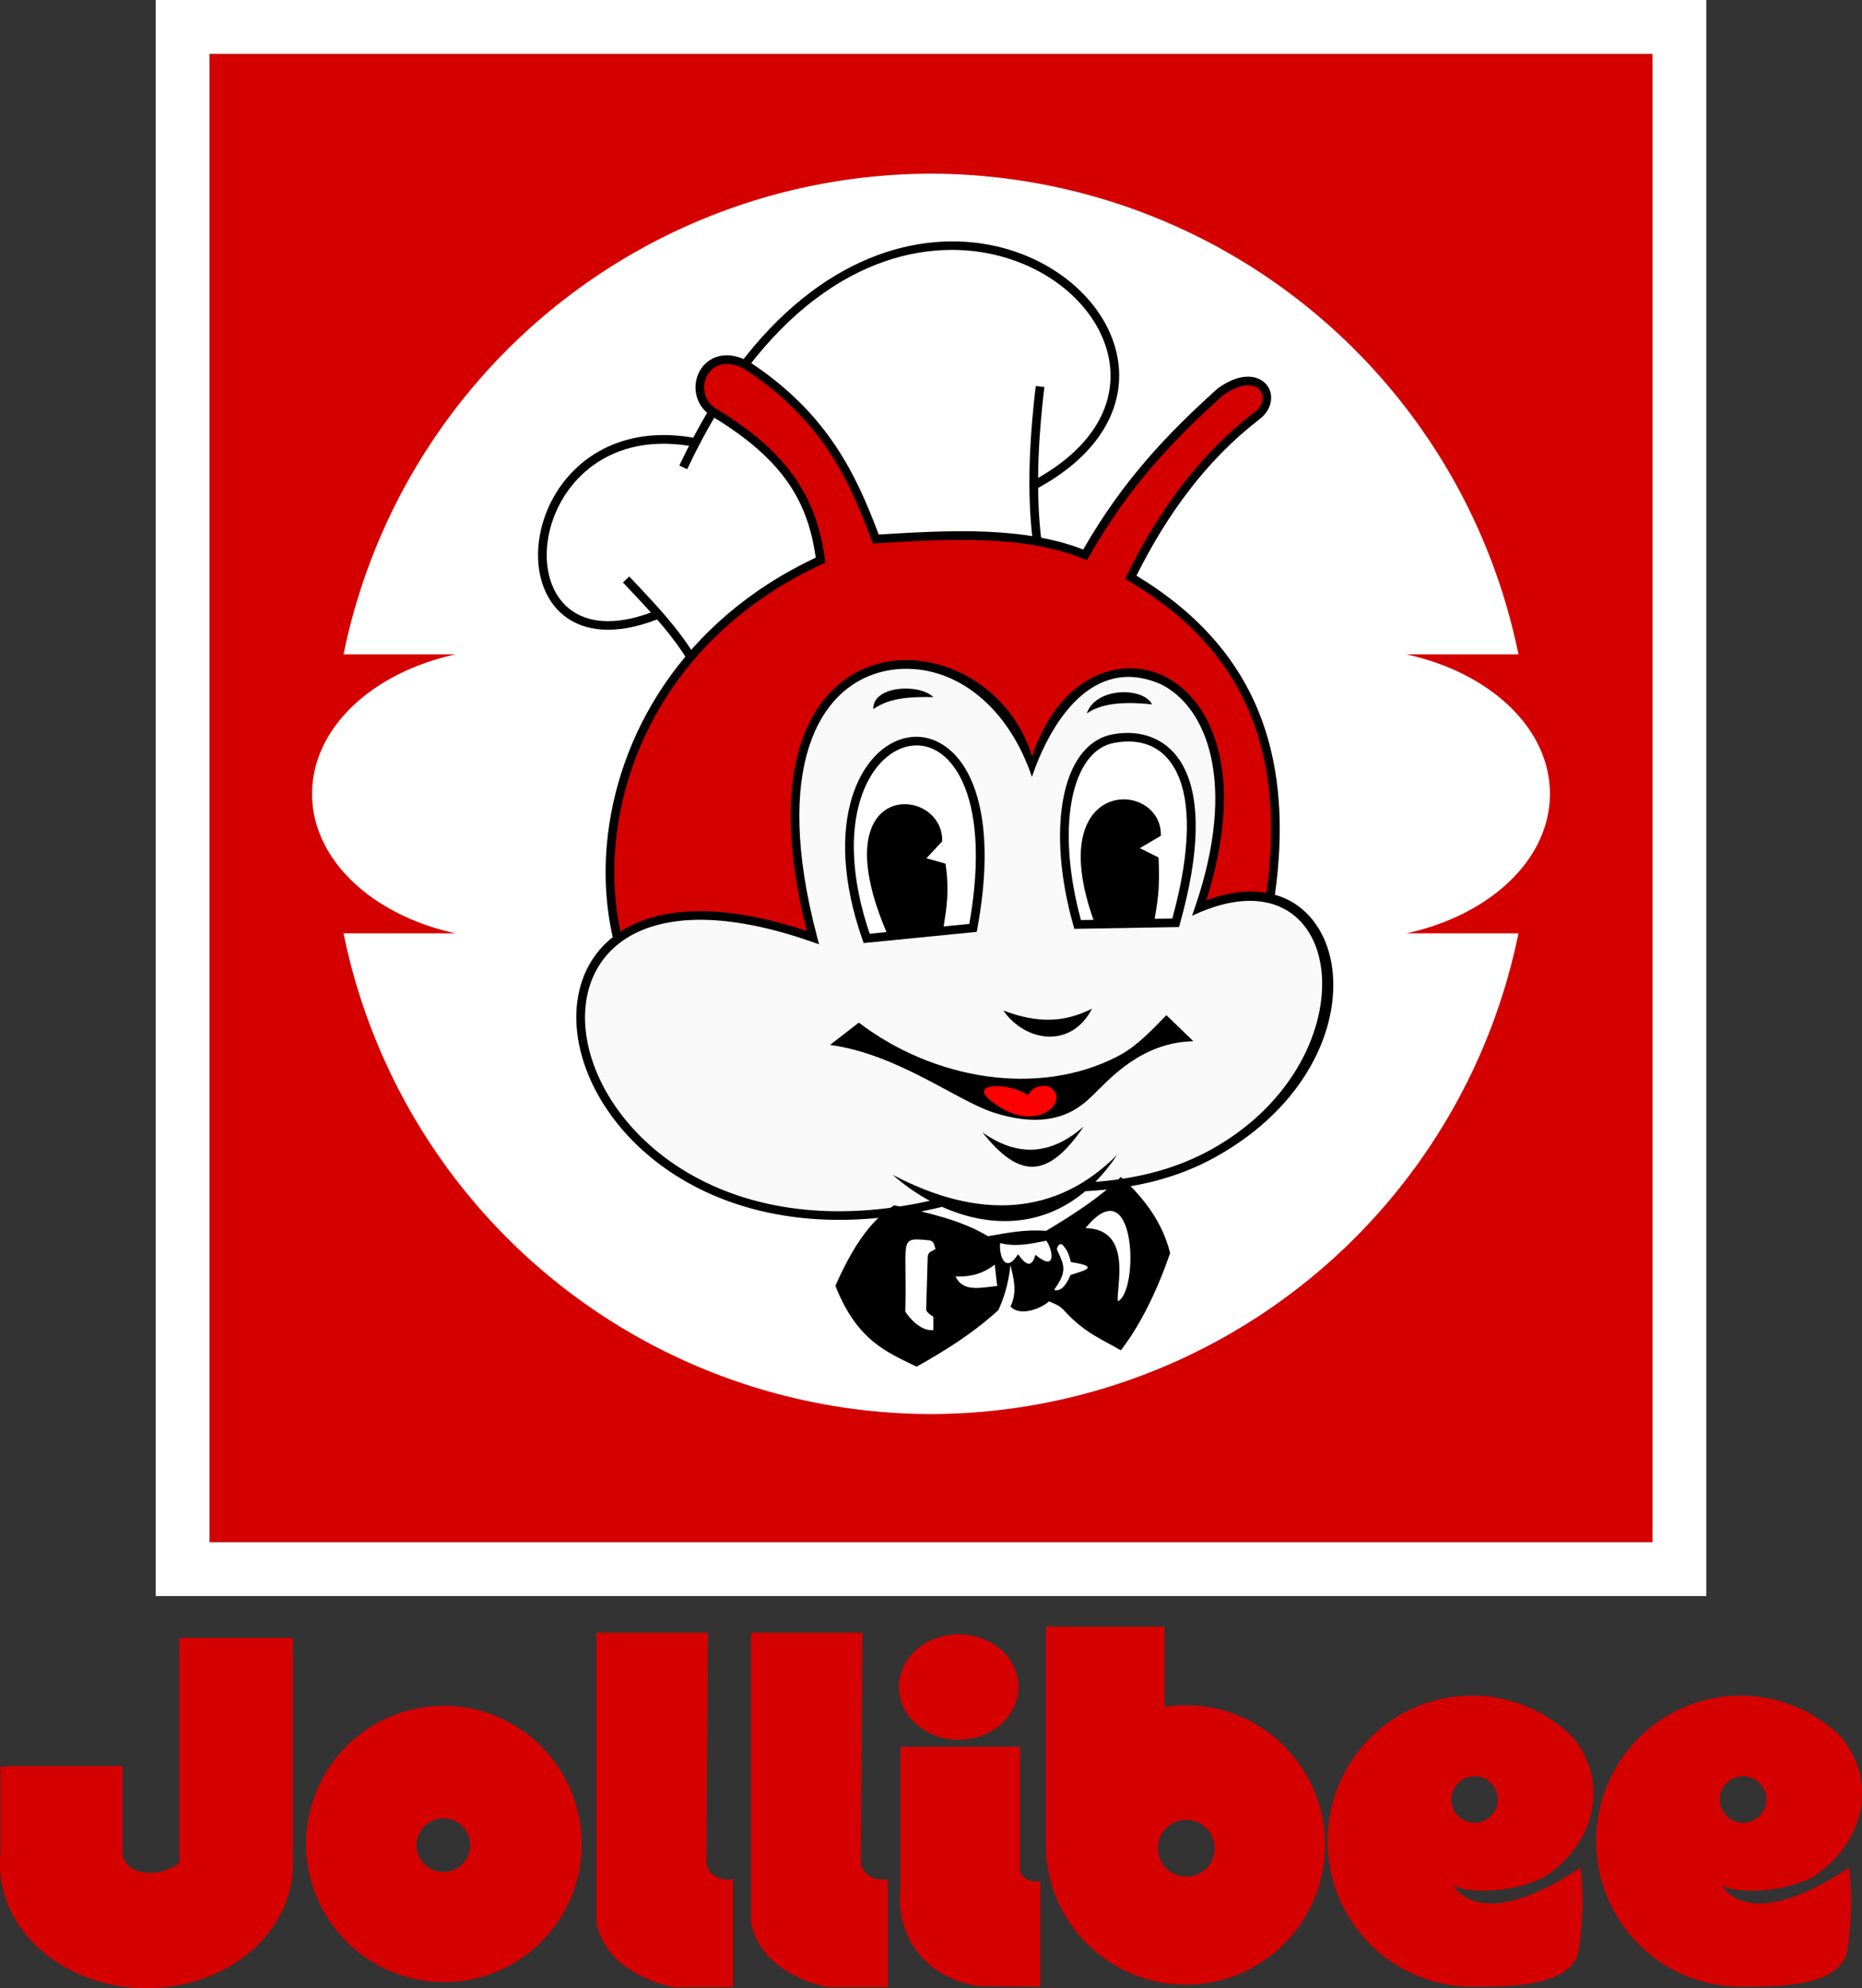 <?xml version="1.0" encoding="UTF-8" standalone="no"?>
<!-- Created with Inkscape (http://www.inkscape.org/) -->

<svg
   version="1.1"
   id="svg1"
   width="1573.855"
   height="1679.665"
   viewBox="0 0 1573.855 1679.665"
   sodipodi:docname="1983 Jollibee logo.svg"
   xml:space="preserve"
   inkscape:version="1.3 (0e150ed6c4, 2023-07-21)"
   xmlns:inkscape="http://www.inkscape.org/namespaces/inkscape"
   xmlns:sodipodi="http://sodipodi.sourceforge.net/DTD/sodipodi-0.dtd"
   xmlns="http://www.w3.org/2000/svg"
   xmlns:svg="http://www.w3.org/2000/svg"><rect x="0" y="0" width="1573.855" height="1679.665" fill="#333333" stroke="none"/><defs
     id="defs1" /><sodipodi:namedview
     id="namedview1"
     pagecolor="#ffffff"
     bordercolor="#000000"
     borderopacity="0.25"
     inkscape:showpageshadow="2"
     inkscape:pageopacity="0.0"
     inkscape:pagecheckerboard="true"
     inkscape:deskcolor="#d1d1d1"
     inkscape:zoom="0.31827559"
     inkscape:cx="1027.4115"
     inkscape:cy="1063.5437"
     inkscape:window-width="1920"
     inkscape:window-height="1017"
     inkscape:window-x="-8"
     inkscape:window-y="-8"
     inkscape:window-maximized="1"
     inkscape:current-layer="g1" /><g
     inkscape:groupmode="layer"
     inkscape:label="Image"
     id="g1"
     style="display:inline"
     transform="translate(-32.205,-25.578)"><g
       id="g45"
       transform="translate(-39.547)"><g
         id="rect41"><path
           id="path41"
           style="color:#000000;fill:#d40000;-inkscape-stroke:none;paint-order:stroke fill markers"
           d="M 248.838,71.104 V 1328.555 H 1468.522 V 71.104 Z"
           sodipodi:nodetypes="ccccc" /><path
           id="path42"
           style="color:#000000;fill:#ffffff;-inkscape-stroke:none;paint-order:stroke fill markers"
           d="M 203.314,25.578 V 71.104 1374.08 H 1514.045 V 25.578 Z m 45.523,45.525 H 1468.522 V 1328.555 H 248.838 Z" /></g><path
         id="rect39"
         style="fill:#ffffff;fill-opacity:1;stroke:none;stroke-width:2.829;stroke-dasharray:none;stroke-opacity:1"
         d="M 858.066,172.332 A 507.418,507.418 0 0 0 362.139,578.461 h 94.697 c -70.334,15.29 -121.287,62.11 -121.287,117.842 0,55.734 50.958,102.554 121.297,117.842 H 362.139 A 507.418,507.418 0 0 0 858.066,1220.273 507.418,507.418 0 0 0 1355.219,814.145 h -94.705 c 70.339,-15.288 121.297,-62.108 121.297,-117.842 0,-55.731 -50.953,-102.551 -121.287,-117.842 h 94.695 A 507.418,507.418 0 0 0 858.066,172.332 Z" /><g
         id="g44"><path
           style="fill:#ffffff;fill-opacity:1;stroke:none;stroke-width:5.757;stroke-dasharray:none;stroke-opacity:1"
           d="M 666.875,592.873 C 655.656,570.864 643.736,555.423 608.605,517.393 l -4.857,-5.258 -2.904,2.866 -2.904,2.866 6.585,6.953 c 17.183,18.145 16.789,17.67 15.359,18.47 -2.959,1.656 -14.577,4.633 -22.813,5.846 -25.832,3.804 -46.29,-5.275 -56.099,-24.894 -4.734,-9.468 -5.817,-14.238 -6.229,-27.423 -0.298,-9.538 -0.082,-12.73 1.331,-19.637 6.057,-29.62 25.358,-54.166 52.79,-67.132 13.24,-6.258 27.186,-9.092 44.238,-8.989 10.056,0.061 18.783,0.777 19.615,1.609 0.234,0.234 -1.168,3.834 -3.115,8 -1.947,4.166 -3.54,7.75 -3.54,7.965 0,0.483 6.363,3.768 6.628,3.422 0.106,-0.138 4.071,-7.851 8.812,-17.139 28.826,-56.475 62.582,-98.85 102.139,-128.221 42.779,-31.763 91.417,-44.973 138.095,-37.505 31.231,4.997 57.726,18.102 78.586,38.87 13.49,13.431 22.695,28.599 27.226,44.863 1.466,5.261 1.731,8.262 1.762,19.939 0.043,16.075 -1.014,20.979 -7.367,34.169 -6.266,13.008 -14.573,23.485 -26.967,34.007 -6.474,5.497 -23.63,17.442 -25.05,17.442 -1.495,0 1.603,-49.313 4.548,-72.399 l 0.468,-3.669 -3.664,-0.549 c -2.015,-0.302 -3.805,-0.409 -3.977,-0.237 -1.13,1.13 -4.131,35.592 -5.249,60.289 -1.059,23.381 -0.092,51.682 2.419,70.763 0.767,5.832 1.352,10.674 1.3,10.759 -0.052,0.085 -19.349,7.79 -42.88,17.122 -60.247,23.893 -80.63,31.984 -159.429,63.289 -38.233,15.189 -70.045,27.764 -70.693,27.943 -0.836,0.231 -2.548,-2.362 -5.891,-8.92 z"
           id="path33" /><path
           id="path29"
           style="color:#000000;fill:#000000;-inkscape-stroke:none"
           d="m 874.869,229.541 c -70.232,0.798 -153.244,44.821 -217.158,165.818 -9.777,-1.696 -19.056,-2.39 -27.812,-2.193 -26.607,0.597 -48.424,9.334 -64.955,22.566 -22.041,17.643 -34.724,43.07 -37.721,67.59 -2.997,24.52 3.714,48.467 21.238,62.402 16.957,13.485 43.493,16.81 78.693,3.205 15.421,17.752 29.328,36.757 39.025,59.842 l 1.393,3.311 286.863,-113.781 -0.5,-2.926 c -3.12,-18.295 -4.505,-37.581 -4.695,-57.549 53.021,-29.015 72.556,-68.694 67.816,-105.613 -4.755,-37.039 -33.301,-70.666 -73.799,-88.77 -20.249,-9.052 -43.517,-14.185 -68.389,-13.902 z m -0.018,7.176 c 23.873,-0.205 46.125,4.796 65.414,13.418 38.577,17.245 65.169,49.114 69.522,83.012 4.236,32.995 -12.105,68.484 -60.592,96.242 0.195,-24.706 2.178,-50.433 5.322,-76.818 l -7.277,-0.867 c -5.98,50.189 -7.946,98.336 -0.951,141.945 L 671.404,602.678 c -16.324,-36.771 -42.575,-63.294 -67.771,-90.039 l -5.336,5.027 c 7.974,8.464 15.936,16.849 23.643,25.432 -32.266,11.872 -54.755,8.152 -68.916,-3.109 -15.018,-11.943 -21.293,-33.132 -18.525,-55.777 2.768,-22.645 14.603,-46.411 35.025,-62.758 19.94,-15.961 48.058,-25.006 84.643,-19.223 -2.766,5.423 -5.509,10.94 -8.197,16.664 l 6.635,3.117 C 717.042,284.814 803.234,237.333 874.852,236.717 Z" /><path
           style="color:#000000;display:inline;fill:#d40000;-inkscape-stroke:none"
           d="M 687.61,931.995 C 548.698,889.359 536.013,604.233 765.369,498.767 c -6.418,-47.585 -25.698,-85.987 -90.534,-124.97 -24.793,-15.94 -7.189,-58.853 28.326,-39.435 65.995,43.307 89.495,94.582 108.862,146.631 62.862,-3.833 125.615,-7.435 176.901,13.33 34.264,-60.354 71.761,-99.24 114.139,-137.467 33.595,-24.71 52.082,5.558 29.993,20.828 -46.113,35.858 -79.373,82.664 -105.53,135.523 106.353,62.992 159.98,169.328 92.2,375.464"
           id="path15" /><path
           style="fill:#f9f9f9;fill-opacity:1;stroke:none;stroke-width:5.757;stroke-dasharray:none;stroke-opacity:1"
           d="m 836.673,587.391 c -27.876,-0.048 -54.991,14.787 -70.153,38.158 -19.86,29.937 -23.304,67.33 -22.017,102.346 1.132,30.51 6.908,60.64 14.544,90.135 -30.731,-10.333 -62.704,-19.028 -95.398,-18.269 -16.225,-0.616 -32.558,1.593 -47.708,7.576 -22.361,7.962 -41.185,25.914 -48.421,48.737 -8.426,25.024 -4.297,52.783 5.499,76.796 18.112,42.741 54.403,76.151 96.112,95.519 45.703,22.549 98.296,27.022 148.42,21.869 13.605,-1.596 27.299,-3.607 40.567,-6.774 4.596,-1.988 1.234,-7.537 -2.376,-8.355 33.575,12.543 71.627,17.171 106.003,4.981 11.792,-4.043 22.996,-9.756 33.279,-16.794 -0.221,6.055 7.129,3.926 10.958,3.482 34.922,-3.497 69.564,-13.339 99.513,-31.979 40.73,-24.853 74.332,-64.683 84.219,-112.137 5.218,-26.036 4.052,-55.835 -13.112,-77.455 -12.081,-14.524 -30.978,-22.945 -49.894,-21.783 -14.353,0.386 -28.43,4.154 -41.649,9.604 11.815,-35.02 19.637,-72.111 16.445,-109.231 -2.078,-25.907 -11.062,-52.513 -29.929,-71.055 -14.284,-14.137 -35.208,-20.984 -55.064,-17.641 -25.713,3.977 -45.83,24.103 -57.977,46.072 -6.181,11.088 -10.53,23.117 -13.556,35.425 -3.387,0.6 -2.09,-4.827 -3.469,-7.089 -9.642,-36.972 -39.567,-67.806 -76.347,-78.257 -9.244,-2.653 -18.869,-4.017 -28.491,-3.88 z"
           id="path27"
           sodipodi:nodetypes="cccccccccccccccccccccccccccc" /><path
           style="fill:#000000;fill-opacity:1;stroke:none;stroke-width:7.329;stroke-dasharray:none;stroke-opacity:1"
           d="m 797.658,889.559 c 63.24,48.15 151.544,63.199 218.767,28.517 15.794,-8.148 28.012,-21.268 41.228,-34.801 l 22.779,21.994 c -43.913,1.023 -70.319,31.531 -84.459,45.171 -10.127,9.769 -32.149,31.961 -84.377,15.098 -31.668,-10.225 -80.88,-49.344 -138.287,-57.127 z"
           id="path9"
           sodipodi:nodetypes="csccsscc" /><g
           id="path2"><path
             style="color:#000000;fill:#ffffff;-inkscape-stroke:none"
             d="m 804.248,818.412 89.978,-8.887 c 43.155,-233.597 -159.029,-188.538 -89.978,8.887 z"
             id="path23" /><path
             style="color:#000000;fill:#000000;-inkscape-stroke:none"
             d="m 846.381,648.057 c -2.508,-0.012 -5.02,0.214 -7.52,0.676 -19.993,3.692 -38.27,21.82 -47.123,51.092 -8.853,29.271 -8.41,69.874 9.051,119.797 l 0.951,2.721 2.869,-0.283 92.721,-9.158 0.5,-2.709 c 10.878,-58.881 6.444,-100.556 -5.84,-127.127 -10.748,-23.249 -28.057,-34.925 -45.609,-35.008 z m 0.031,7.299 c 14.536,-0.036 29.011,9.337 38.926,30.783 11.148,24.114 15.753,63.597 5.713,120.018 l -84.203,8.316 c -16.108,-47.491 -16.223,-85.648 -8.094,-112.527 8.288,-27.403 24.91,-42.954 41.438,-46.006 2.066,-0.381 4.144,-0.579 6.221,-0.584 z"
             id="path24" /></g><g
           id="path2-9"><path
             style="color:#000000;fill:#ffffff;-inkscape-stroke:none"
             d="m 982.609,806.632 82.909,-1.425 c 34.725,-123.631 -4.658,-164.38 -52.443,-155.639 -41.075,7.514 -52.885,78.121 -30.466,157.064 z"
             id="path25" /><path
             style="color:#000000;fill:#000000;-inkscape-stroke:none"
             d="m 1021.74,644.885 c -3.078,0.144 -6.192,0.507 -9.324,1.08 -11.238,2.056 -20.564,8.538 -27.537,18.047 -6.973,9.509 -11.736,22.014 -14.451,36.635 -5.43,29.242 -2.678,67.076 8.656,106.986 l 0.77,2.713 2.818,-0.049 85.637,-1.473 0.738,-2.625 c 17.488,-62.264 16.612,-104.118 4.51,-130.002 -10.59,-22.648 -30.273,-32.32 -51.816,-31.312 z m 0.359,7.266 c 19.125,-1.114 35.321,6.839 44.818,27.15 10.692,22.867 12.174,62.454 -4.26,122.291 l -77.225,1.328 c -10.438,-38.023 -12.818,-73.905 -7.799,-100.936 2.57,-13.838 7.061,-25.329 13.154,-33.639 6.093,-8.31 13.645,-13.471 22.945,-15.172 2.841,-0.52 5.633,-0.864 8.365,-1.023 z"
             id="path26" /></g><path
           style="fill:#000000;fill-opacity:1;stroke:none;stroke-width:7.329;stroke-dasharray:none"
           d="m 809.931,624.655 c -0.807,-19.545 38.266,-22.021 50.762,-10.113 -18.272,-0.232 -36.342,0.073 -50.762,10.113 z"
           id="path5"
           sodipodi:nodetypes="ccc" /><path
           style="fill:#000000;fill-opacity:1;stroke:none;stroke-width:7.329;stroke-dasharray:none"
           d="m 990.356,628.363 c 7.441,-22.392 47.79,-22.512 55.18,-7.658 -18.861,-1.999 -40.76,-2.381 -55.18,7.658 z"
           id="path5-4"
           sodipodi:nodetypes="ccc" /><path
           style="fill:#000000;fill-opacity:1;stroke:none;stroke-width:7.329;stroke-dasharray:none"
           d="m 822.204,815.724 c -58.404,-133.776 47.214,-127.419 45.951,-79.334 l -13.353,14.335 16.102,4.517 c 3.589,23.42 0.742,38.795 -1.767,54.591"
           id="path6"
           sodipodi:nodetypes="ccccc" /><path
           style="fill:#000000;fill-opacity:1;stroke:none;stroke-width:7.329;stroke-dasharray:none"
           d="m 997.025,805.502 c -45.907,-124.889 57.211,-121.865 55.948,-73.78 l -17.797,10.447 15.825,7.849 c 1.506,27.585 -1.202,38.795 -3.711,54.591"
           id="path6-5"
           sodipodi:nodetypes="ccccc" /><path
           style="fill:#000000;fill-opacity:1;stroke:none;stroke-width:7.329;stroke-dasharray:none"
           d="m 919.8,879.348 c 29.631,11.153 51.703,10.065 75.014,-1.571 -18.019,34.515 -56.608,27.917 -75.014,1.571 z"
           id="path8"
           sodipodi:nodetypes="ccc" /><path
           style="fill:#ff0000;fill-opacity:1;stroke:none;stroke-width:7.329;stroke-dasharray:none;stroke-opacity:1"
           d="m 940.616,950.925 c 2.63,-4.051 5.798,-8.668 16.662,-7.692 22.925,10.372 -10.084,44.843 -49.419,11.094 -16.589,-14.234 17.998,-14.02 32.757,-3.402 z"
           id="path10"
           sodipodi:nodetypes="ccsc" /><path
           style="fill:#000000;fill-opacity:1;stroke:none;stroke-width:7.329;stroke-dasharray:none;stroke-opacity:1"
           d="m 902.127,982.246 c 31.355,22.303 59.486,18.007 85.618,-4.909 -30.692,45.299 -54.871,43.684 -85.618,4.909 z"
           id="path11"
           sodipodi:nodetypes="ccc" /><path
           id="path16"
           style="color:#000000;display:inline;fill:#000000;-inkscape-stroke:none"
           d="m 685.117,325.768 c -1.994,0.057 -3.906,0.317 -5.727,0.766 -7.283,1.794 -12.895,6.566 -16.207,12.504 -6.623,11.875 -4.317,28.852 9.67,37.844 l 0.047,0.029 0.047,0.027 c 63.006,37.883 81.693,74.126 88.346,119.773 -114.049,53.546 -168.371,151.577 -176.553,241.9 -2.484,27.423 -0.658,54.16 4.963,78.791 -0.39,0.31 -0.822,0.588 -1.205,0.904 -31.686,26.144 -37.213,70.783 -20.088,113.787 31.164,78.262 137.113,152.752 299.631,113.133 38.503,17.289 83.545,18.423 121.086,-13.223 41.604,-2.192 77.838,-10.906 110.469,-29.111 75.895,-42.343 104.778,-109.085 98.248,-159.08 -3.265,-24.997 -15.531,-45.96 -35.34,-56.938 -4.067,-2.254 -8.484,-3.991 -13.137,-5.328 7.437,-52.953 4.51,-97.544 -6.932,-135.348 -18.173,-60.044 -57.876,-102.63 -110.111,-134.271 25.761,-51.308 58.269,-96.58 102.983,-131.35 l -0.166,0.121 c 12.37,-8.551 14.142,-22.848 6.461,-30.943 -3.841,-4.048 -9.803,-6.33 -16.811,-5.873 -7.008,0.457 -15.083,3.539 -23.898,10.023 l -0.146,0.107 -0.137,0.123 C 1058.766,391.881 1021.419,430.648 987.35,489.832 936.295,470.205 875.299,473.494 814.482,477.195 795.207,425.813 770.868,374.409 705.172,331.299 l -0.123,-0.08 -0.129,-0.07 c -7.117,-3.891 -13.822,-5.551 -19.803,-5.381 z m 0.219,7.318 c 4.478,-0.136 9.808,1.094 15.977,4.449 65.092,42.774 87.989,92.902 107.277,144.736 l 0.947,2.545 2.711,-0.164 c 62.853,-3.833 125.117,-7.251 175.303,13.068 l 2.977,1.205 1.586,-2.793 c 33.985,-59.861 71.05,-98.331 113.236,-136.398 7.931,-5.808 14.729,-8.199 19.92,-8.537 5.217,-0.34 8.794,1.264 11.014,3.604 4.439,4.678 4.409,13.152 -5.311,19.871 l -0.084,0.059 -0.08,0.062 c -46.659,36.282 -80.244,83.597 -106.566,136.791 l -1.506,3.045 2.924,1.732 c 52.631,31.173 91.824,72.703 109.76,131.961 11.034,36.457 13.964,79.79 6.76,131.607 -14.747,-2.554 -31.861,-0.794 -50.867,6.424 16.033,-50.185 18.18,-91.349 11.201,-122.809 -7.323,-33.012 -24.612,-55.498 -45.775,-66.207 -21.163,-10.709 -46.071,-9.443 -67.629,4.133 -18.841,11.865 -35.135,32.994 -44.906,63.4 -15.542,-51.539 -63.879,-83.274 -109.953,-81.529 -7.158,0.271 -14.262,1.349 -21.176,3.285 -27.656,7.746 -52.076,29.49 -64.365,67.338 -11.915,36.693 -12.524,88.585 4.982,158.195 -73.535,-24.437 -125.597,-20.199 -157.477,0.564 -4.907,-22.965 -6.498,-47.817 -4.176,-73.451 8.024,-88.576 61.346,-184.977 174.861,-237.176 l 2.463,-1.133 L 769,498.277 c -6.51,-48.266 -26.788,-88.217 -92.184,-127.562 -10.806,-6.947 -12.092,-19.397 -7.232,-28.109 2.43,-4.356 6.327,-7.668 11.559,-8.957 1.303,-0.321 2.701,-0.517 4.193,-0.562 z M 834.529,590.691 c 46.259,-1.649 89.457,32.246 109.453,91.242 15.005,-44.153 50.376,-104.241 109.445,-78.055 18.915,9.571 34.983,29.928 41.932,61.254 6.949,31.326 4.675,73.586 -13.291,126.236 l -2.701,7.918 c 130.511,-61.801 155.52,119.732 16.658,197.205 -29.173,16.276 -61.434,24.752 -98.389,27.633 6.467,-6.551 12.662,-14.176 18.504,-22.98 -51.654,52.164 -117.371,55.229 -189.953,16.941 9.494,8.401 20.124,15.897 31.48,22.035 C 702.91,1074.484 604.325,1002.477 575.219,929.383 543.162,848.88 595.341,764.535 757.568,821.148 l 6.51,2.271 -1.758,-6.668 c -19.018,-72.076 -18.313,-124.577 -6.641,-160.523 11.672,-35.946 34.032,-55.446 59.371,-62.543 6.335,-1.774 12.87,-2.759 19.479,-2.994 z"
           sodipodi:nodetypes="sssccccscssccssscscccssccsccccsssscccscccssccscccsccssscsssccsccccssssccscccccccscccsssc" /><path
           style="fill:#000000;fill-opacity:1;stroke:none;stroke-width:2.729;stroke-dasharray:none;stroke-opacity:1"
           d="m 906.724,1070.017 c -22.056,-13.508 -50.582,-19.829 -79.147,-26.105 -21.71,13.685 -36.836,38.891 -49.71,68.039 18.407,46.612 43.775,56.102 68.634,68.303 25.578,-14.401 47.118,-27.88 69.11,-47.752 4.743,-10.211 8.487,-22.295 10.275,-38.046 2.481,11.147 6.071,22.063 0,34.992 8.524,9.167 27.361,0.861 32.492,-4.443 4.498,2.243 8.703,2.88 13.886,8.887 16.585,18.026 31.684,23.65 46.901,32.552 16.565,-21.601 30.248,-49.377 41.631,-82.083 -6.001,-24.62 -20.831,-45.709 -41.631,-64.41 -17.938,17.428 -40.165,31.793 -63.231,45.558 -18.609,-1.438 -33.593,1.958 -49.209,4.51 z"
           id="path34"
           sodipodi:nodetypes="cccccccccccccc" /><path
           style="fill:#ffffff;fill-opacity:1;stroke:none;stroke-width:2.729;stroke-dasharray:none;stroke-opacity:1"
           d="m 965.064,1081.119 c 6.277,13.713 9.144,18.136 -2.356,34.267 7.236,2.071 11.624,-7.437 13.942,-12.666 11.09,-3.493 26.018,-6.95 0.295,-10.8 -2.202,-8.731 -3.834,-10.691 -6.722,-14.177 -2.341,-2.826 -4.828,0.671 -5.159,3.377 z"
           id="path35"
           sodipodi:nodetypes="ccccsc" /><path
           style="fill:#ffffff;fill-opacity:1;stroke:none;stroke-width:2.729;stroke-dasharray:none;stroke-opacity:1"
           d="m 989.316,1063.151 c 40.41,0.958 25.633,50.654 27.296,61.857 18.134,-8.125 15.521,-114.322 -27.296,-61.857 z"
           id="path36"
           sodipodi:nodetypes="ccc" /><path
           style="fill:#ffffff;fill-opacity:1;stroke:none;stroke-width:2.729;stroke-dasharray:none;stroke-opacity:1"
           d="m 917.051,1075.817 c 13.636,3.433 25.342,0.698 39.078,-1.964 4.954,6.26 9.777,27.587 -9.229,11.88 -3.08,11.665 -8.423,8.431 -14.63,-0.491 -10.078,16.189 -16.062,3.11 -15.219,-9.426 z"
           id="path37"
           sodipodi:nodetypes="ccccc" /><path
           style="fill:#ffffff;fill-opacity:1;stroke:none;stroke-width:2.729;stroke-dasharray:none;stroke-opacity:1"
           d="m 879.369,1104.036 c 15.347,0.646 25.121,-3.882 33.186,-9.998 l 2.083,18.051 c -13.575,1.213 -28.671,5.684 -35.269,-8.054 z"
           id="path38"
           sodipodi:nodetypes="cccc" /><path
           style="fill:#ffffff;fill-opacity:1;stroke:none;stroke-width:2.729;stroke-dasharray:none;stroke-opacity:1"
           d="m 862.46,1080.824 c -2.394,1.957 -6.283,1.921 -6.578,6.677 l -1.276,44.576 c 0.243,1.274 1.094,2.804 6.088,6.088 v 11.193 c -7.703,0.897 -16.982,-5.332 -23.761,-15.71 1.73,-61.163 -6.249,-62.678 19.048,-60.286 5.572,0.213 5.337,4.297 6.48,7.462 z"
           id="path39"
           sodipodi:nodetypes="cccccccc" /></g></g><g
       id="g42"
       transform="matrix(4.283,0,0,4.283,32.205,20.817)"><path
         d="m 167.85,346.05 c 0,15 -12.1,27.2 -27.2,27.2 -15.1,0 -27.2,-12.3 -27.2,-27.3 0,-15 12.2,-27.2 27.2,-27.2 15,0 27.2,12.3 27.2,27.3 z m -22,0.2 c 0,-2.9 -2.4,-5.3 -5.3,-5.3 -2.9,0 -5.3,2.4 -5.3,5.3 0,2.9 2.4,5.3 5.3,5.3 2.9,0 5.3,-2.4 5.3,-5.3 z"
         fill="#d50101"
         stroke="none"
         stroke-width="1"
         transform="translate(-53.05,18.85)"
         id="path1" /><path
         d="m 89.75,305.35 h 21.1 v 1 41.6 0.4 1.7 c 0,13.5 -12.9,24.4 -28.9,24.4 -15.9,0 -28.9,-10.9 -28.9,-24.4 0,-0.8 0,-1.5 0.1,-2.3 v -17 l 2.3,-0.1 h 2.8 14 5 v 1.6 12.4 2.1 0.2 0.7 0.1 c 0,0.3 0,0.6 0.1,0.9 0.1,0.3 0.2,0.6 0.4,0.9 1.2,1.9 4.3,2.7 7.5,1.8 1.3,-0.4 2.3,-0.9 3.2,-1.6 v -1.1 -24.1 -9.5 -9.6 z"
         fill="#d50101"
         stroke="none"
         stroke-width="1"
         transform="translate(-53.05,18.85)"
         id="path2-3" /><path
         d="m 185.95,374.25 c -2.1,-0.4 -11.1,-2.6 -14.3,-9.9 -0.4,-0.8 -0.7,-1.8 -0.9,-2.9 v -57.1 h 22 l -0.3,45.8 c 0.2,0.5 0.5,1.2 1.2,1.8 1.6,1.4 3.7,1.1 4.1,1 v 21.3 z"
         fill="#d50101"
         stroke="none"
         stroke-width="1"
         transform="translate(-53.05,18.85)"
         id="path3" /><path
         d="m 216.45,374.25 c -2.1,-0.4 -11.1,-2.6 -14.3,-9.9 -0.4,-0.8 -0.7,-1.8 -0.9,-2.9 v -57.1 h 22 l -0.3,45.8 c 0.2,0.5 0.5,1.2 1.2,1.8 1.6,1.4 3.7,1.1 4.1,1 v 21.3 z"
         fill="#d50101"
         stroke="none"
         stroke-width="1"
         transform="translate(-53.05,18.85)"
         id="path4" /><path
         d="m 246.35,374.05 c -1,-0.1 -8.9,-1.1 -13.2,-8.1 -2.8,-4.6 -2.6,-9.2 -2.4,-10.8 v -28.3 h 23.6 v 23.7 0.5 c 0,0.3 0.1,0.9 0.7,1.5 0.8,0.7 2,1 3.3,0.8 v 20.8 z"
         fill="#d50101"
         stroke="none"
         stroke-width="1"
         transform="translate(-53.05,18.85)"
         id="path5-9" /><path
         d="m 230.45,315.05 c 0,-5.744 5.283,-10.4 11.8,-10.4 6.517,0 11.8,4.656 11.8,10.4 0,5.744 -5.283,10.4 -11.8,10.4 -6.517,0 -11.8,-4.656 -11.8,-10.4 z"
         fill="#d50101"
         stroke="none"
         stroke-width="1"
         transform="translate(-53.05,18.85)"
         id="path6-53" /><path
         d="m 314.55,346.15 c 0,15.3 -12.3,27.6 -27.5,27.6 -15.3,0 -27.6,-12.4 -27.6,-27.6 v -0.1 -0.8 -42.1 h 23.4 v 15 0.8 c 1.4,-0.2 2.8,-0.3 4.2,-0.3 15.2,0 27.5,12.4 27.5,27.5 z m -21.8,0.7 c 0,-3.1 -2.5,-5.6 -5.6,-5.6 -3.1,0 -5.6,2.5 -5.6,5.6 0,3.1 2.5,5.6 5.6,5.6 3.1,0 5.7,-2.5 5.6,-5.6 z"
         fill="#d50101"
         stroke="none"
         stroke-width="1"
         transform="translate(-53.05,18.85)"
         id="path7" /><path
         d="m 364.95,350.65 c 0.4,3.2 0.7,7.9 0,13.7 -0.3,3.2 -0.7,4 -0.9,4.4 -3.2,5.5 -13.5,5.4 -20.5,5.4 -15.8,0 -28.5,-12.9 -28.5,-28.7 0,-15.9 12.8,-28.7 28.5,-28.7 7.5,0 14.4,3 19.5,7.8 1.4,1.5 3.9,5 4.4,9.8 0.7,7 -3.1,14 -9.8,18.3 -1.7,0.8 -3.9,1.6 -6.6,2.1 -3.7,0.7 -6.9,0.5 -9.1,0.2 l -2.1,-0.7 c 0.6,0.9 1.3,1.5 2,2 7.8,5.3 22.2,-5 23.1,-5.6 z m -25.5,-13.4 c 0,2.5 2.1,4.6 4.6,4.6 2.5,0 4.6,-2.1 4.6,-4.6 0,-2.5 -2.1,-4.6 -4.6,-4.6 -2.5,0 -4.6,2.1 -4.6,4.6 z"
         fill="#d50101"
         stroke="none"
         stroke-width="1"
         transform="translate(-53.05,18.85)"
         id="path8-8" /><path
         d="m 417.95,350.65 c 0.4,3.2 0.7,7.9 0,13.7 -0.3,3.2 -0.7,4 -0.9,4.4 -3.2,5.5 -13.5,5.4 -20.5,5.4 -15.8,0 -28.5,-12.9 -28.5,-28.7 0,-15.9 12.8,-28.7 28.5,-28.7 7.5,0 14.4,3 19.5,7.8 1.4,1.5 3.9,5 4.4,9.8 0.7,7 -3.1,14 -9.8,18.3 -1.7,0.8 -3.9,1.6 -6.6,2.1 -3.7,0.7 -6.9,0.5 -9.1,0.2 l -2.1,-0.7 c 0.6,0.9 1.3,1.5 2,2 7.8,5.3 22.2,-5 23.1,-5.6 z m -25.5,-13.4 c 0,2.5 2.1,4.6 4.6,4.6 2.5,0 4.6,-2.1 4.6,-4.6 0,-2.5 -2.1,-4.6 -4.6,-4.6 -2.6,0 -4.6,2.1 -4.6,4.6 z"
         fill="#d50101"
         stroke="none"
         stroke-width="1"
         transform="translate(-53.05,18.85)"
         id="path9-6" /></g></g></svg>
